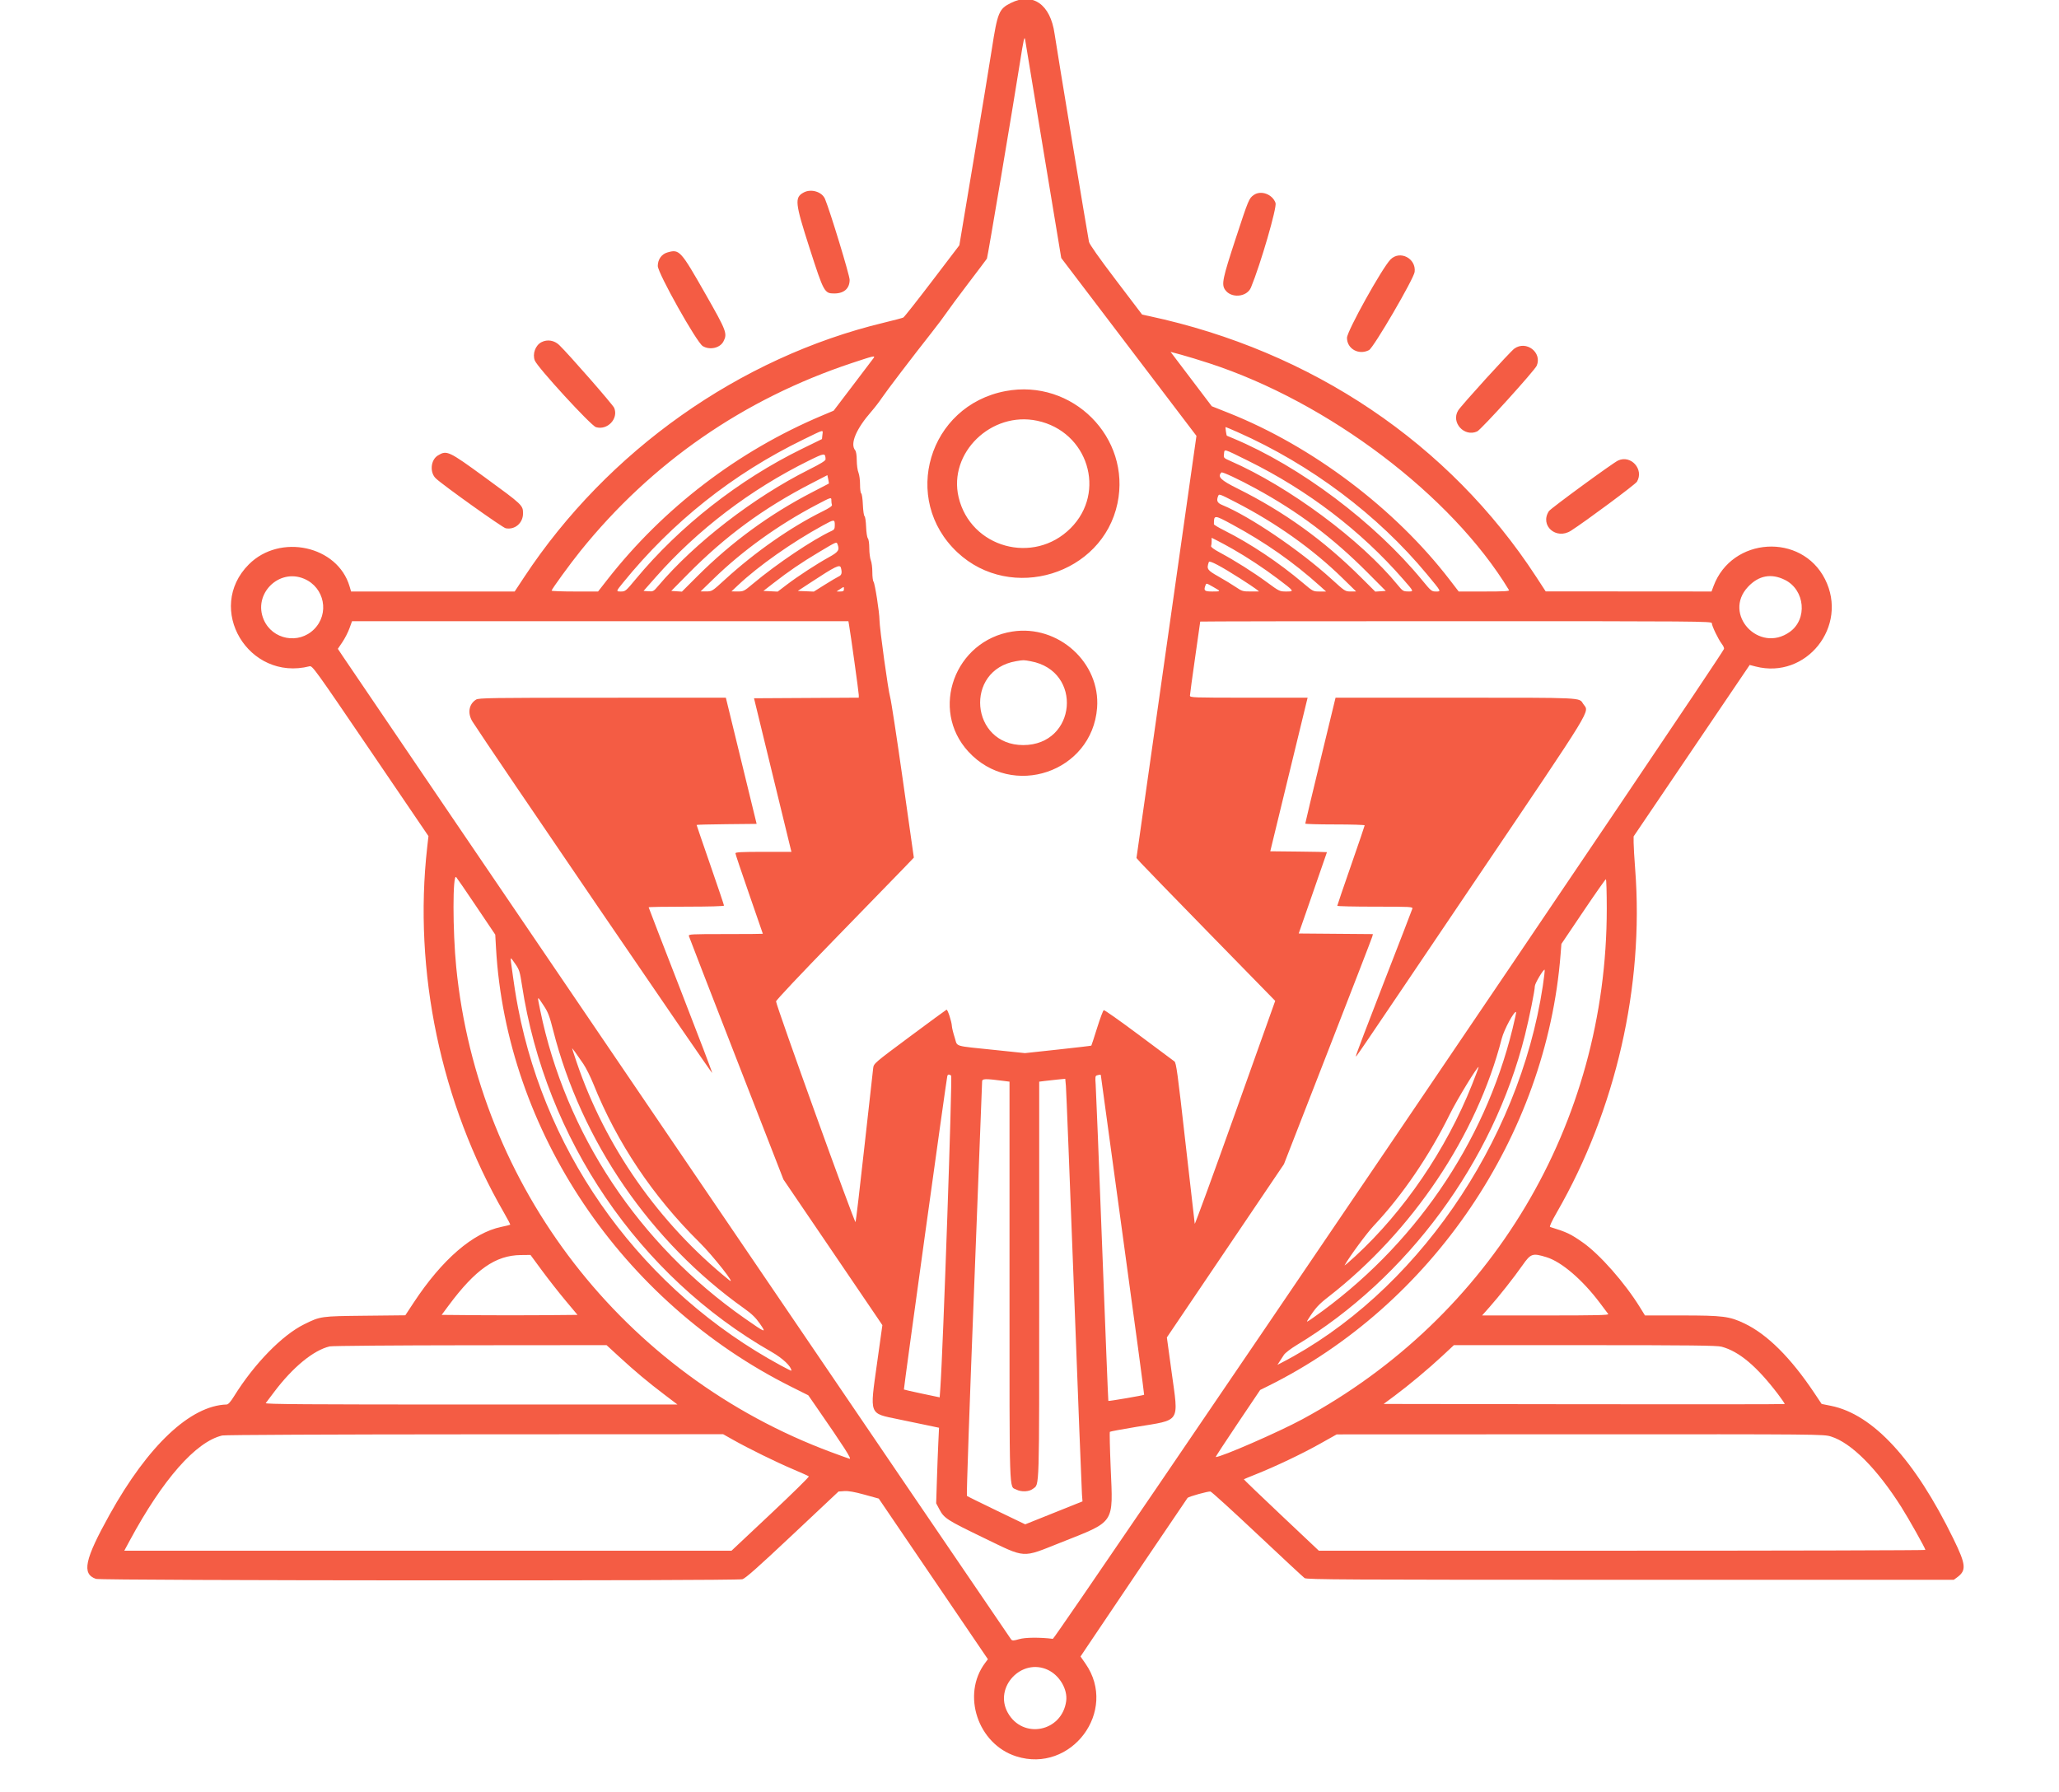 <svg id="svg" version="1.1" xmlns="http://www.w3.org/2000/svg" xmlns:xlink="http://www.w3.org/1999/xlink" width="400" height="348.087" viewBox="0, 0, 400,348.087"><g id="svgg"><path id="path0" d="M196.363 0.585 C 194.063 1.731,193.785 2.412,192.665 9.651 C 192.231 12.457,190.637 22.156,189.123 31.205 L 186.371 47.656 181.094 54.587 C 178.192 58.400,175.668 61.596,175.485 61.692 C 175.302 61.787,173.605 62.237,171.714 62.692 C 143.683 69.436,118.050 87.563,101.851 112.095 L 99.986 114.920 84.096 114.920 L 68.206 114.920 67.909 113.915 C 65.580 106.026,54.406 103.589,48.347 109.647 C 39.780 118.215,48.262 132.458,60.139 129.448 C 60.687 129.309,61.194 130.012,71.974 145.874 L 83.236 162.445 82.994 164.584 C 80.270 188.705,85.647 214.344,97.882 235.571 C 98.609 236.832,99.168 237.899,99.125 237.942 C 99.082 237.986,98.304 238.176,97.396 238.365 C 91.885 239.514,85.889 244.692,80.374 253.063 L 78.740 255.544 70.929 255.627 C 62.293 255.719,62.272 255.722,59.091 257.291 C 54.802 259.408,49.383 264.968,45.475 271.261 C 44.793 272.358,44.342 272.864,44.038 272.873 C 36.997 273.078,28.766 280.823,21.287 294.281 C 16.429 303.021,15.843 305.789,18.643 306.754 C 19.644 307.099,142.985 307.164,144.221 306.821 C 144.821 306.654,147.201 304.545,153.960 298.189 L 162.904 289.778 164.037 289.700 C 164.836 289.646,165.986 289.849,167.942 290.389 L 170.715 291.155 181.316 306.758 L 191.917 322.362 191.381 323.078 C 186.758 329.244,189.953 338.854,197.415 341.231 C 208.119 344.640,217.268 332.407,210.881 323.229 L 209.911 321.835 211.484 319.487 C 215.376 313.674,230.577 291.164,230.712 291.014 C 230.945 290.754,234.722 289.707,235.155 289.782 C 235.367 289.820,239.464 293.544,244.257 298.059 C 249.051 302.573,253.184 306.417,253.442 306.600 C 253.855 306.894,261.247 306.933,316.734 306.933 L 379.557 306.933 380.183 306.475 C 382.054 305.107,381.953 304.019,379.492 298.975 C 371.986 283.588,363.873 274.775,355.702 273.132 L 353.889 272.768 352.470 270.644 C 347.883 263.781,343.360 259.273,338.920 257.141 C 335.996 255.736,334.723 255.574,326.627 255.574 L 319.570 255.574 318.602 254.006 C 315.655 249.230,310.789 243.708,307.488 241.393 C 305.112 239.727,304.383 239.382,301.125 238.376 C 300.965 238.327,301.477 237.229,302.435 235.565 C 313.895 215.658,319.399 191.592,317.669 168.944 C 317.501 166.746,317.363 164.398,317.362 163.727 L 317.360 162.507 328.636 145.849 L 339.912 129.192 341.053 129.488 C 350.909 132.045,359.160 121.670,354.543 112.524 C 349.972 103.469,336.443 104.307,332.888 113.866 L 332.497 114.920 316.387 114.908 L 300.277 114.897 298.442 112.079 C 281.573 86.185,254.865 68.188,223.254 61.414 L 221.881 61.120 216.795 54.423 C 213.500 50.085,211.655 47.467,211.558 46.991 C 211.251 45.485,205.234 9.105,204.869 6.545 C 204.056 0.845,200.641 -1.547,196.363 0.585 M202.705 29.222 L 206.166 50.124 219.298 67.404 L 232.431 84.684 226.607 125.691 L 220.782 166.698 221.595 167.619 C 222.041 168.125,228.106 174.370,235.071 181.497 L 247.734 194.454 239.952 216.276 C 235.671 228.278,232.139 237.948,232.102 237.765 C 232.065 237.582,231.253 230.475,230.296 221.971 C 228.763 208.338,228.509 206.475,228.145 206.210 C 227.918 206.045,224.794 203.717,221.203 201.036 C 217.612 198.355,214.563 196.204,214.429 196.256 C 214.294 196.308,213.711 197.864,213.133 199.714 C 212.555 201.564,212.050 203.110,212.011 203.149 C 211.971 203.189,209.053 203.533,205.525 203.914 L 199.113 204.606 193.455 204.015 C 185.028 203.135,186.077 203.453,185.471 201.589 C 185.187 200.715,184.938 199.700,184.918 199.334 C 184.870 198.444,184.099 196.093,183.879 196.169 C 183.784 196.202,180.567 198.562,176.732 201.414 C 169.811 206.561,169.758 206.606,169.633 207.515 C 169.564 208.018,168.799 214.870,167.933 222.740 C 167.067 230.610,166.291 237.223,166.208 237.435 C 166.061 237.809,150.795 195.430,150.763 194.561 C 150.755 194.339,155.623 189.173,162.179 182.445 C 168.466 175.994,174.492 169.795,175.571 168.670 L 177.532 166.625 175.399 151.587 C 174.226 143.317,173.114 136.051,172.928 135.441 C 172.550 134.200,170.867 122.021,170.859 120.466 C 170.851 118.998,169.970 113.338,169.698 113.011 C 169.569 112.856,169.466 112.025,169.469 111.164 C 169.472 110.303,169.341 109.273,169.178 108.876 C 169.015 108.478,168.880 107.426,168.877 106.537 C 168.874 105.595,168.759 104.785,168.600 104.594 C 168.447 104.409,168.297 103.431,168.257 102.347 C 168.218 101.291,168.080 100.362,167.950 100.282 C 167.821 100.202,167.677 99.208,167.630 98.072 C 167.584 96.936,167.440 95.941,167.311 95.861 C 167.180 95.781,167.078 95.016,167.081 94.144 C 167.083 93.272,166.945 92.234,166.769 91.813 C 166.594 91.396,166.447 90.331,166.442 89.447 C 166.435 88.451,166.320 87.704,166.137 87.485 C 165.098 86.232,166.306 83.347,169.304 79.922 C 169.917 79.221,170.813 78.058,171.293 77.339 C 172.193 75.992,177.241 69.366,180.945 64.670 C 182.100 63.206,183.411 61.459,183.859 60.788 C 184.306 60.116,186.230 57.521,188.134 55.019 C 190.038 52.518,191.656 50.371,191.729 50.248 C 191.862 50.024,196.809 20.654,198.118 12.313 C 198.860 7.580,199.027 6.854,199.162 7.765 C 199.207 8.070,200.801 17.725,202.705 29.222 M156.131 37.397 C 154.325 38.377,154.431 39.370,157.289 48.253 C 160.041 56.804,160.157 57.016,162.078 57.016 C 163.974 57.016,165.058 56.050,165.058 54.361 C 165.058 53.483,161.286 41.090,160.279 38.663 C 159.698 37.260,157.577 36.613,156.131 37.397 M243.588 37.871 C 242.643 38.522,242.544 38.761,240.045 46.381 C 237.518 54.089,237.283 55.210,237.970 56.259 C 239.120 58.015,242.239 57.760,243.029 55.847 C 244.898 51.318,248.101 40.297,247.799 39.433 C 247.210 37.741,244.977 36.913,243.588 37.871 M129.636 49.051 C 128.524 49.373,127.787 50.417,127.787 51.671 C 127.787 53.069,135.327 66.511,136.518 67.238 C 137.879 68.068,139.877 67.622,140.540 66.341 C 141.336 64.801,141.161 64.336,137.071 57.154 C 132.198 48.596,131.990 48.369,129.636 49.051 M270.130 50.416 C 268.489 52.088,261.682 64.343,261.678 65.630 C 261.672 67.775,263.960 69.053,265.957 68.021 C 266.851 67.558,274.662 54.170,274.823 52.823 C 275.138 50.195,271.951 48.560,270.130 50.416 M105.202 66.471 C 104.018 67.074,103.404 68.745,103.892 70.034 C 104.396 71.361,114.792 82.695,115.777 82.990 C 118.002 83.657,120.196 81.337,119.318 79.246 C 119.050 78.606,110.465 68.790,108.634 67.030 C 107.682 66.114,106.333 65.895,105.202 66.471 M294.204 67.720 C 293.383 68.303,283.871 78.774,283.270 79.756 C 281.846 82.086,284.461 84.961,286.966 83.820 C 287.739 83.468,298.156 71.967,298.544 71.037 C 299.617 68.470,296.502 66.089,294.204 67.720 M234.910 70.576 C 258.059 78.125,282.030 96.263,293.147 114.642 C 293.280 114.861,292.263 114.920,288.347 114.920 L 283.378 114.920 281.653 112.674 C 271.004 98.809,254.962 86.698,238.670 80.221 L 235.409 78.925 231.407 73.644 L 227.405 68.364 229.422 68.904 C 230.531 69.201,233.001 69.953,234.910 70.576 M169.674 69.616 C 169.515 69.836,167.711 72.215,165.666 74.903 L 161.948 79.791 159.676 80.748 C 143.353 87.620,128.854 98.708,117.963 112.646 L 116.186 114.920 111.671 114.920 C 109.187 114.920,107.156 114.845,107.158 114.753 C 107.163 114.485,110.779 109.514,112.745 107.073 C 126.577 89.904,144.446 77.526,165.502 70.530 C 169.870 69.078,170.103 69.028,169.674 69.616 M195.341 75.985 C 180.388 78.811,174.971 97.005,186.009 107.330 C 196.431 117.079,214.179 111.638,217.090 97.801 C 219.782 85.003,208.343 73.528,195.341 75.985 M201.497 81.745 C 211.353 83.833,215.012 95.587,207.993 102.616 C 200.804 109.816,188.543 106.422,186.225 96.592 C 184.201 88.001,192.579 79.855,201.497 81.745 M240.457 83.968 C 254.639 90.256,267.655 100.029,277.205 111.560 C 280.085 115.037,280.024 114.920,278.939 114.920 C 278.127 114.920,277.995 114.811,276.313 112.762 C 267.055 101.484,252.601 90.625,239.601 85.181 C 238.930 84.900,238.364 84.662,238.345 84.653 C 238.246 84.608,238.013 82.973,238.105 82.973 C 238.164 82.973,239.222 83.421,240.457 83.968 M159.771 84.470 L 159.685 85.302 155.771 87.219 C 143.550 93.203,132.004 102.258,123.485 112.539 C 121.591 114.824,121.477 114.920,120.643 114.920 C 119.651 114.920,119.652 114.914,120.997 113.256 C 130.628 101.384,142.355 92.067,156.073 85.388 C 160.264 83.347,159.877 83.443,159.771 84.470 M242.421 89.498 C 254.059 95.239,264.350 103.094,272.567 112.508 C 274.737 114.995,274.710 114.923,273.489 114.909 C 272.619 114.899,272.468 114.803,271.547 113.674 C 264.415 104.927,250.418 94.547,239.034 89.565 C 237.715 88.987,237.693 88.964,237.783 88.194 C 237.900 87.189,237.530 87.085,242.421 89.498 M85.063 88.494 C 83.658 89.350,83.443 91.782,84.668 92.948 C 86.029 94.244,97.606 102.505,98.239 102.632 C 100.013 102.986,101.609 101.626,101.607 99.761 C 101.606 98.165,101.546 98.108,94.205 92.750 C 87.131 87.587,86.801 87.434,85.063 88.494 M160.384 89.231 C 160.395 89.502,159.471 90.075,157.124 91.252 C 146.405 96.625,134.939 105.483,127.834 113.879 C 126.983 114.885,126.876 114.943,125.978 114.878 L 125.024 114.809 127.373 112.146 C 135.508 102.925,145.813 95.079,157.107 89.508 C 160.222 87.972,160.332 87.963,160.384 89.231 M314.343 89.472 C 313.314 89.949,301.254 98.773,300.907 99.303 C 299.080 102.091,302.309 104.955,305.195 103.106 C 308.079 101.258,317.700 94.112,318.010 93.588 C 319.420 91.202,316.845 88.312,314.343 89.472 M243.895 94.885 C 252.225 99.429,258.914 104.454,265.667 111.242 L 269.216 114.809 268.194 114.875 L 267.171 114.941 264.423 112.203 C 257.149 104.955,249.456 99.414,240.433 94.924 C 237.125 93.279,236.462 92.619,237.287 91.794 C 237.458 91.623,240.656 93.118,243.895 94.885 M161.013 93.952 C 160.980 93.974,159.496 94.747,157.714 95.668 C 149.512 99.911,142.108 105.329,135.511 111.914 L 132.476 114.945 131.441 114.877 L 130.406 114.809 133.589 111.581 C 140.883 104.184,148.332 98.710,157.626 93.918 L 160.732 92.317 160.902 93.114 C 160.995 93.552,161.045 93.929,161.013 93.952 M240.082 97.585 C 247.924 101.623,255.037 106.680,260.788 112.303 L 263.450 114.906 262.386 114.913 C 261.339 114.919,261.278 114.880,258.650 112.488 C 252.519 106.908,242.803 100.319,237.474 98.128 C 236.487 97.722,236.285 97.311,236.629 96.413 C 236.823 95.909,236.835 95.913,240.082 97.585 M161.509 97.264 C 161.509 97.559,161.560 97.935,161.624 98.100 C 161.701 98.302,161.104 98.713,159.793 99.360 C 153.611 102.413,146.636 107.291,140.765 112.667 C 138.354 114.876,138.312 114.902,137.216 114.902 L 136.106 114.902 138.701 112.381 C 144.256 106.982,151.245 101.957,158.514 98.135 C 161.559 96.534,161.509 96.549,161.509 97.264 M239.386 101.904 C 245.817 105.384,251.285 109.217,256.448 113.866 L 257.619 114.920 256.356 114.920 C 255.110 114.920,255.068 114.898,253.171 113.292 C 248.450 109.297,242.930 105.614,237.806 103.040 C 236.719 102.494,235.829 101.961,235.829 101.856 C 235.829 99.993,235.856 99.994,239.386 101.904 M162.174 102.030 C 162.174 102.727,162.072 102.915,161.572 103.143 C 157.996 104.772,150.845 109.573,146.285 113.405 C 144.541 114.871,144.444 114.919,143.290 114.911 L 142.097 114.903 143.428 113.649 C 147.361 109.942,153.887 105.350,159.858 102.086 C 162.090 100.866,162.174 100.864,162.174 102.030 M239.490 106.671 C 242.293 108.269,245.494 110.380,248.175 112.400 C 251.499 114.906,251.508 114.920,249.884 114.920 C 248.598 114.920,248.536 114.890,246.141 113.130 C 243.492 111.184,239.877 108.903,236.995 107.358 C 235.808 106.722,235.205 106.275,235.276 106.083 C 235.336 105.920,235.385 105.494,235.385 105.136 L 235.385 104.485 236.550 105.072 C 237.191 105.395,238.514 106.115,239.490 106.671 M162.705 105.731 C 163.138 106.860,162.890 107.234,161.025 108.264 C 158.639 109.581,155.023 111.939,152.839 113.602 L 151.080 114.941 149.694 114.875 L 148.308 114.809 150.194 113.343 C 153.246 110.970,155.647 109.332,159.057 107.295 C 162.559 105.203,162.511 105.224,162.705 105.731 M240.932 112.396 C 242.335 113.291,243.733 114.223,244.038 114.467 L 244.592 114.910 242.972 114.915 C 241.451 114.919,241.273 114.866,240.083 114.058 C 239.385 113.584,237.868 112.661,236.711 112.006 C 234.506 110.757,234.372 110.554,234.841 109.187 C 234.964 108.829,237.117 109.963,240.932 112.396 M163.365 110.316 C 163.628 111.296,163.514 111.738,162.932 112.004 C 162.616 112.148,161.401 112.867,160.232 113.601 L 158.106 114.938 156.550 114.873 L 154.994 114.809 157.420 113.215 C 162.305 110.005,163.169 109.583,163.365 110.316 M59.135 112.469 C 63.061 114.172,64.037 119.234,61.020 122.251 C 58.024 125.248,52.921 124.286,51.241 120.409 C 49.083 115.431,54.169 110.316,59.135 112.469 M346.749 112.662 C 350.663 114.601,351.189 120.296,347.684 122.782 C 341.719 127.012,334.608 119.333,339.574 114.024 C 341.648 111.807,344.087 111.344,346.749 112.662 M235.722 114.053 C 237.244 114.913,237.242 114.920,235.496 114.920 C 233.982 114.920,233.794 114.746,234.189 113.718 C 234.362 113.266,234.303 113.253,235.722 114.053 M163.949 114.476 C 163.949 114.829,163.802 114.919,163.228 114.918 L 162.507 114.917 163.172 114.476 C 163.987 113.937,163.949 113.937,163.949 114.476 M164.943 121.409 C 165.253 123.176,166.833 134.562,166.833 135.029 L 166.833 135.547 156.657 135.605 L 146.481 135.663 149.963 149.972 C 151.878 157.842,153.514 164.556,153.598 164.892 L 153.752 165.502 148.313 165.502 C 144.035 165.502,142.873 165.563,142.873 165.787 C 142.873 165.943,144.071 169.512,145.535 173.718 C 146.999 177.923,148.197 181.389,148.197 181.420 C 148.197 181.450,144.941 181.475,140.961 181.475 C 134.178 181.475,133.732 181.500,133.830 181.864 C 133.887 182.077,138.044 192.805,143.067 205.704 L 152.199 229.156 160.913 241.977 C 165.706 249.028,170.030 255.397,170.523 256.129 L 171.418 257.460 170.368 264.962 C 168.958 275.035,168.772 274.550,174.506 275.738 C 176.448 276.141,179.024 276.677,180.232 276.930 L 182.426 277.390 182.287 280.292 C 182.210 281.889,182.084 285.191,182.008 287.632 L 181.869 292.069 182.504 293.265 C 183.411 294.974,183.977 295.338,191.015 298.740 C 199.436 302.811,198.387 302.743,206.024 299.713 C 216.738 295.463,216.239 296.206,215.771 285.191 C 215.611 281.409,215.541 278.254,215.616 278.180 C 215.690 278.106,217.998 277.676,220.743 277.224 C 229.501 275.781,228.980 276.594,227.602 266.527 L 226.686 259.844 238.059 243.011 L 249.431 226.179 257.946 204.333 C 262.629 192.318,266.518 182.261,266.587 181.984 L 266.713 181.481 259.507 181.423 L 252.300 181.364 255.040 173.489 C 256.546 169.157,257.782 165.590,257.786 165.561 C 257.789 165.533,255.313 165.483,252.283 165.450 L 246.774 165.391 250.278 150.971 C 252.206 143.039,253.838 136.326,253.906 136.051 L 254.030 135.552 242.600 135.552 C 231.654 135.552,231.170 135.535,231.170 135.144 C 231.170 134.920,231.620 131.609,232.169 127.787 C 232.718 123.965,233.167 120.804,233.167 120.763 C 233.167 120.721,255.530 120.688,282.862 120.688 C 330.042 120.688,332.557 120.707,332.557 121.076 C 332.557 121.605,333.793 124.181,334.479 125.080 C 334.785 125.483,334.984 125.932,334.920 126.079 C 334.018 128.138,204.993 318.459,204.536 318.403 C 202.009 318.092,199.180 318.118,197.998 318.461 C 196.941 318.769,196.672 318.782,196.446 318.540 C 196.215 318.292,68.866 130.935,66.465 127.310 L 65.635 126.056 66.513 124.759 C 66.996 124.045,67.616 122.837,67.890 122.074 L 68.390 120.688 116.603 120.688 L 164.816 120.688 164.943 121.409 M196.680 122.697 C 185.491 124.434,180.581 137.797,188.112 146.016 C 196.623 155.303,212.161 150.038,213.129 137.539 C 213.811 128.746,205.576 121.315,196.680 122.697 M200.237 128.472 C 210.445 130.342,209.158 144.759,198.783 144.759 C 188.509 144.759,187.270 130.166,197.400 128.459 C 198.891 128.208,198.794 128.208,200.237 128.472 M92.484 135.925 C 91.064 136.807,90.781 138.605,91.807 140.223 C 94.759 144.878,138.226 208.604,138.358 208.471 C 138.413 208.416,135.658 201.178,132.235 192.387 C 128.813 183.595,126.012 176.346,126.012 176.277 C 126.012 176.207,129.307 176.151,133.333 176.151 C 137.696 176.151,140.654 176.068,140.654 175.945 C 140.654 175.831,139.456 172.280,137.992 168.053 C 136.528 163.826,135.330 160.327,135.330 160.276 C 135.330 160.226,137.954 160.158,141.160 160.126 L 146.991 160.067 144.001 147.809 L 141.011 135.552 117.039 135.558 C 95.271 135.563,93.014 135.597,92.484 135.925 M256.512 147.699 C 254.893 154.379,253.570 159.920,253.573 160.011 C 253.575 160.103,256.173 160.177,259.346 160.177 C 262.518 160.177,265.114 160.256,265.114 160.351 C 265.114 160.447,263.916 163.966,262.452 168.171 C 260.988 172.377,259.790 175.893,259.790 175.984 C 259.789 176.076,263.095 176.151,267.136 176.151 C 274.025 176.151,274.477 176.175,274.379 176.539 C 274.321 176.753,271.810 183.254,268.797 190.987 C 265.785 198.720,263.365 205.091,263.419 205.146 C 263.545 205.272,261.547 208.206,286.460 171.295 C 310.260 136.033,308.732 138.534,307.566 136.753 C 306.741 135.494,307.940 135.552,282.707 135.553 L 259.456 135.553 256.512 147.699 M92.559 176.151 L 96.213 181.586 96.360 184.186 C 98.368 219.652,120.750 252.936,153.664 269.402 L 157.024 271.083 158.452 273.145 C 164.066 281.255,165.551 283.573,165.033 283.417 C 164.742 283.330,163.161 282.760,161.520 282.150 C 121.118 267.135,92.867 230.609,88.631 187.909 C 87.929 180.835,87.926 169.664,88.625 170.414 C 88.780 170.580,90.550 173.161,92.559 176.151 M312.146 176.550 C 312.146 218.363,289.779 255.868,252.985 275.752 C 248.400 278.230,237.271 283.084,236.175 283.084 C 236.102 283.084,238.016 280.151,240.428 276.566 L 244.814 270.048 246.256 269.335 C 278.139 253.568,300.432 220.685,303.177 185.373 L 303.332 183.391 307.565 177.109 C 309.894 173.653,311.877 170.826,311.973 170.826 C 312.068 170.826,312.146 173.402,312.146 176.550 M100.139 187.329 C 100.883 188.409,101.003 188.797,101.396 191.378 C 105.948 221.266,124.097 247.936,149.910 262.669 C 152.072 263.902,153.744 265.492,153.744 266.313 C 153.744 266.366,152.820 265.908,151.692 265.296 C 125.153 250.909,106.287 225.222,100.641 195.785 C 100.166 193.305,99.909 191.647,99.275 186.966 C 99.131 185.896,99.160 185.908,100.139 187.329 M299.715 191.595 C 295.092 222.153,274.778 251.425,248.930 264.776 L 248.164 265.171 248.579 264.532 C 248.808 264.181,249.189 263.594,249.428 263.228 C 249.666 262.862,250.771 262.013,251.883 261.342 C 273.430 248.340,290.094 225.718,296.253 201.109 C 297.104 197.710,298.170 192.423,298.170 191.603 C 298.170 191.077,299.878 188.212,300.074 188.408 C 300.133 188.467,299.971 189.901,299.715 191.595 M105.638 195.397 C 106.474 196.663,106.757 197.405,107.469 200.205 C 112.947 221.738,126.379 241.286,144.590 254.229 C 146.059 255.273,146.798 255.990,147.618 257.167 C 148.945 259.071,148.791 259.017,144.648 256.121 C 124.126 241.775,109.869 220.280,104.941 196.260 C 104.336 193.308,104.294 193.361,105.638 195.397 M293.838 199.882 C 288.337 222.283,274.522 242.342,255.241 255.921 C 253.800 256.936,253.719 256.967,254.113 256.350 C 255.546 254.107,256.112 253.480,258.125 251.913 C 274.400 239.243,286.908 220.587,291.744 201.775 C 292.201 199.994,294.209 196.298,294.539 196.628 C 294.582 196.671,294.266 198.136,293.838 199.882 M113.334 206.713 C 113.850 207.477,114.724 209.224,115.274 210.595 C 119.862 222.022,126.853 232.463,135.885 241.375 C 138.533 243.989,143.262 250.006,141.632 248.687 C 127.981 237.648,117.571 222.764,112.008 206.333 C 111.535 204.936,111.148 203.748,111.148 203.693 C 111.148 203.572,112.076 204.853,113.334 206.713 M285.948 210.784 C 280.939 223.341,272.767 235.343,263.279 244.077 C 262.043 245.215,261.118 245.996,261.222 245.813 C 262.248 244.015,265.537 239.560,266.927 238.086 C 272.412 232.267,277.669 224.555,281.652 216.484 C 283.051 213.648,287.043 207.104,287.249 207.308 C 287.283 207.342,286.697 208.906,285.948 210.784 M184.772 208.961 C 185.043 209.133,183.215 262.162,182.678 269.685 L 182.550 271.484 179.113 270.761 C 177.223 270.363,175.643 270.003,175.602 269.960 C 175.525 269.880,183.879 209.524,184.035 209.040 C 184.138 208.717,184.351 208.694,184.772 208.961 M213.862 208.930 C 213.860 209.021,215.770 223.002,218.105 239.998 C 220.441 256.994,222.314 270.938,222.268 270.984 C 222.146 271.106,215.395 272.264,215.317 272.176 C 215.281 272.136,214.741 258.674,214.117 242.263 C 213.493 225.851,212.925 211.659,212.856 210.723 C 212.743 209.207,212.773 209.012,213.131 208.919 C 213.774 208.752,213.866 208.753,213.862 208.930 M195.064 210.015 L 196.118 210.151 196.118 248.958 C 196.118 291.604,196.022 288.669,197.441 289.403 C 198.411 289.904,199.928 289.836,200.663 289.258 C 201.959 288.239,201.886 290.654,201.886 248.732 L 201.886 210.151 202.940 210.018 C 203.519 209.944,204.658 209.819,205.470 209.739 L 206.947 209.594 207.075 211.009 C 207.145 211.787,207.851 229.645,208.644 250.693 C 209.437 271.742,210.133 289.578,210.191 290.330 L 210.296 291.696 204.731 293.926 L 199.167 296.156 193.593 293.473 C 190.528 291.997,187.939 290.717,187.841 290.629 C 187.742 290.540,188.367 272.509,189.230 250.558 C 190.092 228.608,190.797 210.410,190.795 210.118 C 190.793 209.550,191.362 209.536,195.064 210.015 M105.303 246.866 C 106.539 248.544,108.595 251.165,109.872 252.690 L 112.192 255.463 105.696 255.522 C 102.123 255.554,96.186 255.554,92.501 255.522 L 85.803 255.463 87.124 253.682 C 92.351 246.632,96.254 243.896,101.167 243.838 L 103.055 243.816 105.303 246.866 M300.466 244.265 C 303.374 245.164,307.442 248.653,310.804 253.134 C 311.582 254.171,312.314 255.144,312.432 255.297 C 312.601 255.518,310.138 255.574,300.285 255.574 L 287.925 255.574 289.352 253.966 C 291.254 251.822,294.053 248.274,295.773 245.826 C 297.392 243.522,297.713 243.415,300.466 244.265 M120.315 263.622 C 123.414 266.470,125.855 268.513,129.090 270.965 L 131.612 272.879 91.514 272.879 C 59.469 272.879,51.458 272.823,51.628 272.601 C 51.745 272.449,52.480 271.475,53.260 270.438 C 56.880 265.626,60.902 262.326,64.048 261.585 C 64.517 261.475,76.661 261.377,91.363 261.364 L 117.835 261.342 120.315 263.622 M334.443 261.644 C 337.858 262.558,341.273 265.428,345.410 270.863 C 346.174 271.866,346.755 272.731,346.702 272.784 C 346.650 272.836,329.099 272.855,307.701 272.824 L 268.796 272.768 270.890 271.215 C 273.656 269.164,277.575 265.888,280.270 263.374 L 282.448 261.342 307.891 261.345 C 328.426 261.347,333.547 261.405,334.443 261.644 M142.399 279.727 C 145.438 281.440,150.806 284.078,154.013 285.434 C 155.634 286.120,157.038 286.753,157.133 286.840 C 157.227 286.928,153.887 290.212,149.709 294.138 L 142.114 301.276 83.130 301.276 L 24.146 301.276 25.193 299.334 C 31.634 287.396,38.057 280.096,43.179 278.893 C 43.679 278.776,64.182 278.682,92.260 278.669 L 140.483 278.647 142.399 279.727 M355.707 279.096 C 359.640 280.311,364.635 285.320,369.371 292.798 C 370.835 295.110,374.043 300.829,374.043 301.127 C 374.043 301.209,347.530 301.276,315.125 301.276 L 256.207 301.276 248.891 294.372 C 244.867 290.575,241.605 287.439,241.642 287.404 C 241.678 287.368,242.708 286.940,243.930 286.454 C 247.749 284.933,252.889 282.490,256.351 280.549 L 259.678 278.683 306.965 278.665 C 353.858 278.647,354.264 278.650,355.707 279.096 M203.558 324.429 C 205.839 325.491,207.440 328.217,207.126 330.503 C 206.306 336.488,198.682 337.990,195.774 332.740 C 193.042 327.809,198.440 322.046,203.558 324.429 " stroke="none" fill="#f45c44" fill-rule="evenodd"></path><path id="path1" d="" stroke="none" fill="#f85c44" fill-rule="evenodd"></path><path id="path2" d="" stroke="none" fill="#f85c44" fill-rule="evenodd"></path><path id="path3" d="" stroke="none" fill="#f85c44" fill-rule="evenodd"></path><path id="path4" d="" stroke="none" fill="#f85c44" fill-rule="evenodd"></path></g></svg>
